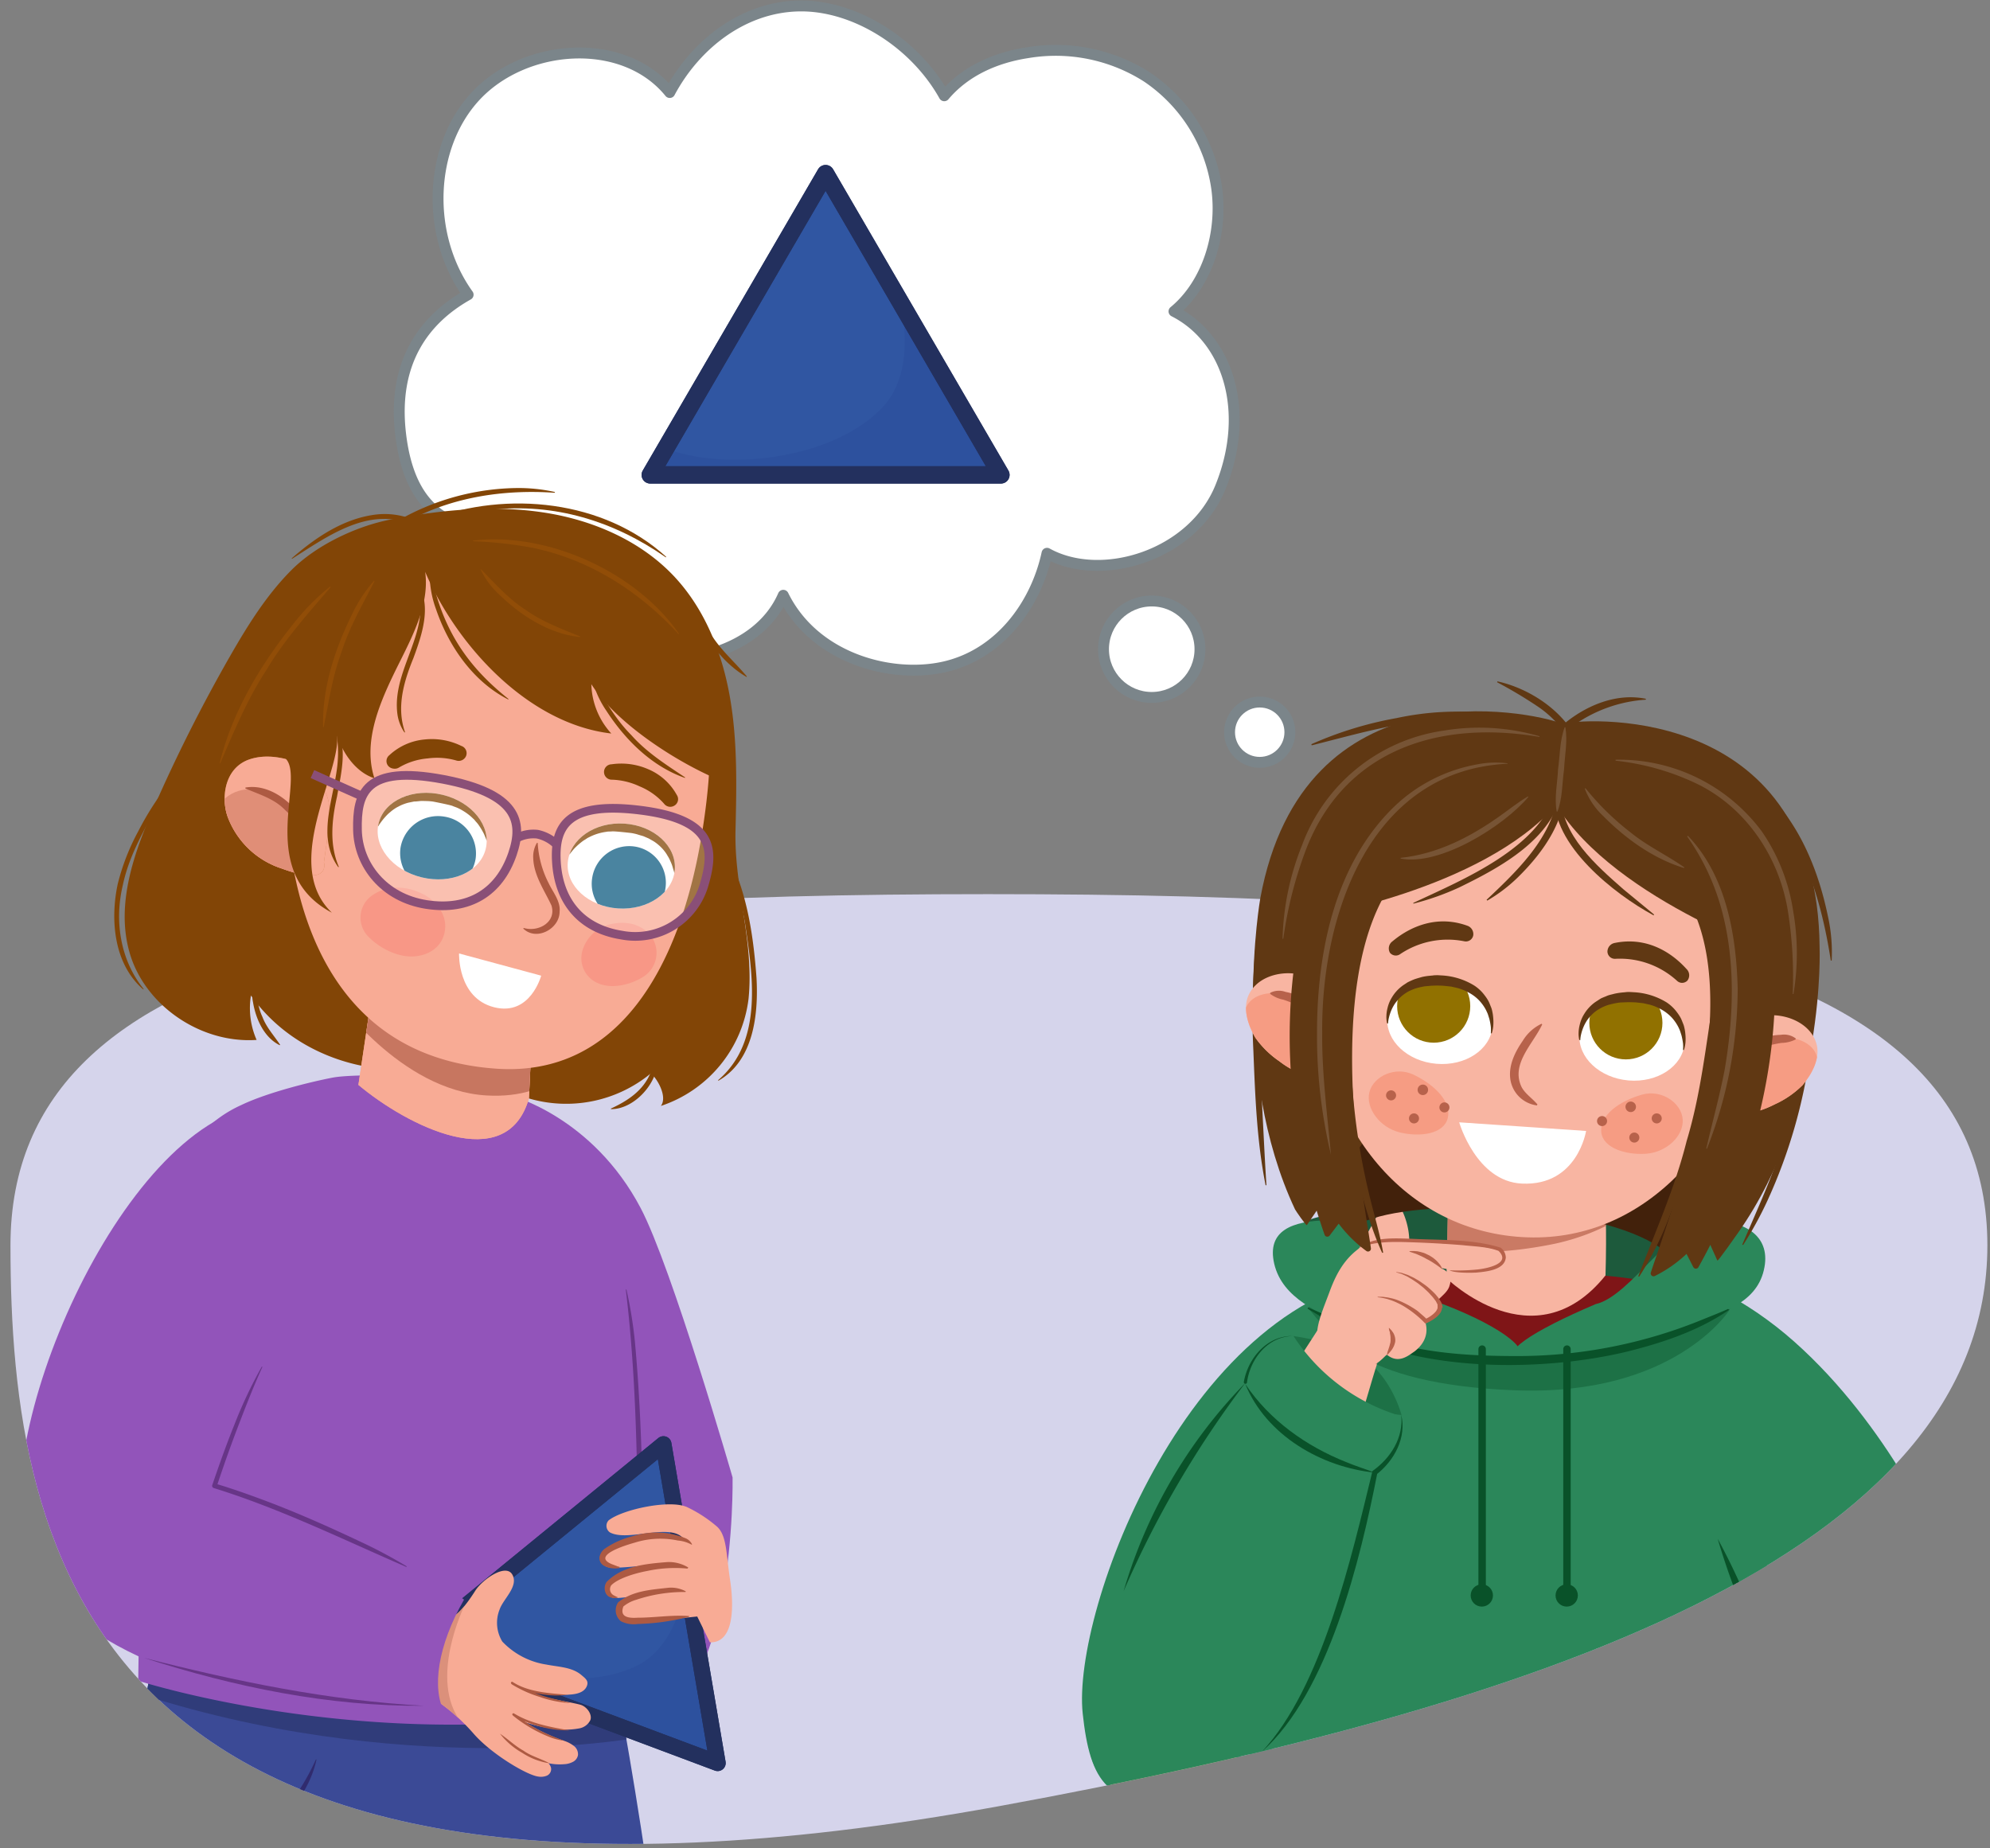 <svg xmlns="http://www.w3.org/2000/svg" xmlns:xlink="http://www.w3.org/1999/xlink" width="380" height="353" viewBox="0 0 380 353"><rect x="0" y="0" width="380" height="353" fill="#808080" stroke="none"/><defs><clipPath id="a"><path d="M379.5,237.85c0,59.16-86.2,88.39-188.75,107.11C17.08,376.68,2,297,2,237.85s82.43-67.08,186.67-67.08S379.5,178.69,379.5,237.85Z" fill="none"/></clipPath><clipPath id="b"><path d="M305.58,221.32s1.51,4.55,1,22.27c-13.67,17-30.38.51-30.38.51l.51-23.8Z" fill="#f8b5a2"/></clipPath><clipPath id="c"><path d="M29.35,316.27S14.68,389.9,12.87,430.77c57.85,11.12,101.66,7.32,119.16-.09-5.42-66.22-15.16-113.27-15.16-113.27Z" fill="#3b4a96"/></clipPath><clipPath id="d"><path d="M97.84,300.74c1.23,2.23-1.73,4.62-2.43,6.63a6.86,6.86,0,0,0,.51,6.15,14.63,14.63,0,0,0,8.41,4.39c2.31.46,4.88.46,6.69,2,.75.64,1.39,1.08,1.08,2-.47,1.4-2.16,1.67-3.38,1.74a21.74,21.74,0,0,1-10-1.53c3.76,2.14,8.92,2.64,12.07,3.45,1.19.3,2.36,1.81,1.94,2.95a2.94,2.94,0,0,1-2.18,1.59,14.71,14.71,0,0,1-5.21,0,26,26,0,0,1-5.14-1.21,37.21,37.21,0,0,0,7.68,3.63,6.23,6.23,0,0,1,1.72.93,2,2,0,0,1,.77,1.73,1.8,1.8,0,0,1-1,1.32,4,4,0,0,1-1.64.43,10.51,10.51,0,0,1-3-.19,2,2,0,0,1,.5.93,1.37,1.37,0,0,1-.78,1.44,3,3,0,0,1-1.73.17c-2.13-.3-8.79-4.22-12.22-8.11a37.31,37.31,0,0,0-8.9-7.52s-6.76-18.45-6.85-18.52,7.85,4.08,10,4.24,4.61-3.38,6-5.56S96.6,298.52,97.84,300.74Z" fill="#f8ab95"/></clipPath><clipPath id="e"><path d="M238.51,189.88c1.58-3.19,5.37-4.42,9.22-3.56a13.62,13.62,0,0,1,8.21,4.89c1.83,2.25,3.46,4.84,3.35,7.64-.17,4-3.87,6.6-8.17,6.63-2.48,0-5-1.38-6.79-2.78a18,18,0,0,1-4.6-4.51C238.29,195.77,237.21,192.5,238.51,189.88Z" fill="none"/></clipPath><clipPath id="f"><path d="M346.84,199.28c-1-3.42-4.53-5.27-8.47-5.09a13.59,13.59,0,0,0-8.93,3.4c-2.19,1.9-4.24,4.17-4.61,6.95-.53,4,2.67,7.16,6.9,7.93,2.44.45,5.11-.5,7.17-1.56a18,18,0,0,0,5.3-3.65C346,205.12,347.67,202.09,346.84,199.28Z" fill="none"/></clipPath><clipPath id="g"><ellipse cx="311.66" cy="198.39" rx="7.99" ry="10.07" transform="translate(87.06 491.73) rotate(-85.04)" fill="none"/></clipPath><clipPath id="h"><ellipse cx="274.96" cy="195.21" rx="7.99" ry="10.07" transform="translate(56.71 452.26) rotate(-85.04)" fill="none"/></clipPath><clipPath id="i"><path d="M101,209.78l1.33-28-29.68-2.93s-2.74,18.66-4.21,28.35C77.64,214.92,96.7,224.72,101,209.78Z" fill="#f8ab95"/></clipPath><clipPath id="j"><path d="M103,210.76l1.53-28-34.28-2.93s-3.17,18.66-4.87,28.35C70.28,216.64,85.05,225.21,103,210.76Z" fill="none"/></clipPath><clipPath id="k"><path d="M47.74,145c4.87-1.58,10.19.93,14.31,2.93a1.46,1.46,0,0,1-.21,2.78.86.86,0,0,1,.07.1c0,.06,0,.13.05.19,1.2,2.09,1.08,4.55.71,7-.14,2.25-.52,4.5-.82,6.75a1.07,1.07,0,0,1,.08.32c.19,3.71-6,1.59-8.09.82a16.39,16.39,0,0,1-10.28-9.66C42.16,152.66,42.72,146.63,47.74,145Z" fill="#f8ab95"/></clipPath><clipPath id="l"><path d="M72.31,157.19c-1.11,4.35,2.56,9,8.2,10.37s11.12-1,12.23-5.39-2.56-9-8.21-10.37S73.42,152.84,72.31,157.19Z" fill="none"/></clipPath><clipPath id="m"><path d="M128.86,166.07c-.33,4.47-5.17,7.8-10.82,7.43s-10-4.3-9.62-8.77,5.17-7.8,10.82-7.43S129.19,161.6,128.86,166.07Z" fill="none"/></clipPath></defs><g clip-path="url(#a)"><path d="M379.5,237.85c0,59.16-86.2,88.39-188.75,107.11C17.08,376.68,2,297,2,237.85s82.43-67.08,186.67-67.08S379.5,178.69,379.5,237.85Z" fill="#d5d4eb"/><path d="M267.64,243.1c-40.51,3.71-63,64.54-60.89,84.17,1.36,12.73,4.73,19.14,19.86,15.48s19.52-30.9,19.52-30.9S308.14,239.39,267.64,243.1Z" fill="#2b875a"/><path d="M339.22,335C338.15,305.42,336,269.43,332,260a26.82,26.82,0,0,0-13.51-14.36c-5.57-2.78-14.83-5.1-19.22-6-4.59-.9-26.48-1-37.31,3.91s-20.28,21.84-24.14,42.05c-2,10.48-2.74,30.74-3,49.43Z" fill="#2b875a"/><path d="M330.42,299.74c4.31,23.69,3.53,37,3.53,37l5.67-1.66-1-15.48Z" fill="#095229" opacity="0.4"/><path d="M247,255.17s7.37,1.06,11.62,3.19c6.9,3.46,9,11.88,9,11.88a27.65,27.65,0,0,1-12.36-3.85C248.74,262.59,247,255.17,247,255.17Z" fill="#095229" opacity="0.4"/><path d="M246.13,314.08c3.17-8.93,4.26-20.2,4.26-20.2l-5.62,18.52L240,313l-.63,2.42S243.91,315.39,246.13,314.08Z" fill="#87232f"/><path d="M211.63,320.3c4.1-8.07,9.48-17.69,18.8-33,6.14-10.07,21.12-33.19,21.12-33.19s4.94,5.11,11.46,6.22c-1.72,5.1-8.64,30.75-19.32,61.13C230.77,358.21,198.76,345.6,211.63,320.3Z" fill="#f8b5a2"/><path d="M218,307.45s-6,8.1-7.94,15.74" fill="#785a8b"/><path d="M247,255.17a37,37,0,0,0,20.52,15.28S251.9,354.79,218,344.72,243.93,257,247,255.17Z" fill="#2b875a"/><path d="M291.51,343.31c-1.06.26-15.53-3.91-17.07,0s4.92,4.52,7.91,4S291.51,343.31,291.51,343.31Z" fill="#cd7f48"/><path d="M300,349.11c-1.3-6.46-8.79-7.06-16.72-5.13s-17.7,7.41-19.42,8.4-7.28,8.27,8.81,2.19a4.33,4.33,0,0,0-.91,3.34,3,3,0,0,0,1.72,2.45s.13,3.81,3.94,3.68c0,0-.34,1.67,3.16,1.6a35.15,35.15,0,0,0,14-3.78C300,358.84,301.66,357.1,300,349.11Z" fill="#f8b5a2"/><path d="M271.78,355.44c1.39-1.42,3.41-2,5.23-2.64a4.4,4.4,0,0,1,1.95-.31l0,.09a5.68,5.68,0,0,1-1.74.87c-.89.36-2.68,1.09-3.56,1.47a5.66,5.66,0,0,1-1.86.61l0-.09Z" fill="#b7624b"/><path d="M277,346.25c.95-.89,2.21-1.07,3.37-1.54A10.32,10.32,0,0,1,284,344l0,.09a4.56,4.56,0,0,1-1.68.8c-.86.31-2.61.88-3.48,1.14a4.63,4.63,0,0,1-1.83.35l0-.09Z" fill="#b7624b"/><path d="M304.45,239.47s19.73.39,38.15,16.75c18.26,16.22,27.72,38.56,27.72,38.56s11.27,20,5.3,42.59c-7,26.6-78.93,28.73-78.93,28.73s3.35-17-4.88-24.15l49.1-18.76-14.4-32.71Z" fill="#2b875a"/><path d="M331.22,233.81s-2-3.36-40.31-3.47-41.18,2.82-41.18,2.82L263,244.1l26.61,9,32.05-6.92,9.58-11.8Z" fill="#1d5a3c"/><path d="M326.86,243.86l3.35,6.39s-10.44,16.45-40.92,15.28-35.3-11.06-39.56-15.74l3.16-3,22.05,11.14,29.4-.46Z" fill="#095229" opacity="0.4"/><path d="M328.4,248.45c-1-.39-10.24-5.29-37.38-5.6s-38.81,5.6-38.81,5.6,9.82,9.55,36.34,9.73S328.4,248.45,328.4,248.45Z" fill="#7f1517"/><path d="M326.72,233.06c-7-.15-15.33,14.52-22,16-12.09,5.13-19.3,9.82-13.87,10.35,9.34.9,23.5-1.95,31.48-5.81,5.84-2.84,12.91-4.34,14.48-11C338.33,236.19,333.42,233.2,326.72,233.06Z" fill="#2b875a"/><path d="M253.48,233.05c7-.14,15.37,14.53,22,16,11.92,4.54,18.26,9.82,12.82,10.34-9.36.91-22-1.72-30.47-5.8-5.85-2.84-12.94-5.55-14.51-12.22C241.85,235,246.76,233.2,253.48,233.05Z" fill="#2b875a"/><path d="M330.34,249.89a.58.58,0,0,1-.12.24l-.17.12-.27.19c-5.71,3.8-12.3,6-18.92,7.66-16,3.9-39.75,4.09-54.4-4.18-2.17-1.26-4.65-2.69-6.78-4l.1-.18c3.27,1.28,6.4,2.89,9.58,4.25,9.55,4.36,20.13,5,30.52,5a93.36,93.36,0,0,0,35.51-7.09c1.24-.5,3.32-1.32,4.53-1.88,0,0,.11-.06.11,0a.14.14,0,0,0,.16.07l.15-.15Z" fill="#095229"/><path d="M305.58,221.32s1.51,4.55,1,22.27c-13.67,17-30.38.51-30.38.51l.51-23.8Z" fill="#f8b5a2"/><g clip-path="url(#b)"><path d="M315,221.57a3.3,3.3,0,0,0-2.37-2.39c-.28,0-.56-.08-.85-.1a5.08,5.08,0,0,0-2.32,1.09,1.7,1.7,0,0,0-.63-.07c-2.55.26-4.81,1.54-7.26,2.31a40.47,40.47,0,0,1-8.92,1.61,37.83,37.83,0,0,1-9.14-.44c-3-.47-6.05-2.11-9-.86a4.13,4.13,0,0,0-2.42,3.39,4.87,4.87,0,0,0-1.24.35,4.33,4.33,0,0,0-2.7,4.26c1,12.18,24.25,7.72,28.3,6.91C303.05,236.32,317.17,231.38,315,221.57Z" fill="#b7624b" opacity="0.7"/></g><line x1="299.22" y1="257.66" x2="299.22" y2="304.7" fill="none" stroke="#095229" stroke-linecap="round" stroke-miterlimit="10" stroke-width="1.42"/><circle cx="299.17" cy="304.71" r="2.13" fill="#095229"/><line x1="283.02" y1="257.66" x2="283.02" y2="304.7" fill="none" stroke="#095229" stroke-linecap="round" stroke-miterlimit="10" stroke-width="1.42"/><circle cx="282.96" cy="304.71" r="2.13" fill="#095229"/><path d="M338.58,319.56A132.49,132.49,0,0,1,328,293.88a131.86,131.86,0,0,1,10.58,25.68Z" fill="#095229"/><path d="M237.79,264.14a192.22,192.22,0,0,0-23.23,39.75,94.86,94.86,0,0,1,23.23-39.75Z" fill="#095229"/><path d="M247,255.17c-4.88,0-8.31,4.37-8.89,8.92a.31.31,0,0,1-.6-.11c.78-4.61,4.53-9,9.49-8.81Z" fill="#095229"/><path d="M267.56,270.16c1.09,4.39-1.32,8.8-4.73,11.46l.18-.29c-3.23,16.48-9.29,41.84-22.06,53.24,11.52-12.28,17.14-37.29,21.13-53.63,3.46-2.42,6-6.41,5.48-10.78Z" fill="#095229"/><path d="M341.5,323.3a19,19,0,0,1,19.16,2.09,39.85,39.85,0,0,0-19.16-2.09Z" fill="#095229"/><path d="M338.78,323.84A268.9,268.9,0,0,1,309.9,335a119,119,0,0,1,28.88-11.2Z" fill="#095229"/><path d="M237.8,264.34c4.63,6.91,11.64,11.88,19.29,14.91,1.72.73,3.67,1.33,5.43,2-10.22-1.05-20.7-7.11-24.72-16.89Z" fill="#095229"/><path d="M297.7,338c4.43-1,13.63,1.2,18.05,10.89s-5,16.36-5,16.36-10.4,4.36-14.08.91c0,0,10.42-14.11-4.57-24C290.22,340.93,294.05,338.89,297.7,338Z" fill="#2b875a"/><path d="M302.9,338c10.89,3.37,11.62,17.26,7.86,26.27.13-1.26.32-2.5.5-3.73,1.08-8.39-.16-18.13-8.36-22.54Z" fill="#095229"/><path d="M255.83,245.2s5.75-10.53,8.75-15.92c1.53-2.74,5.57,4.78,4.27,9.9a6.25,6.25,0,0,0-.09,2.72Z" fill="#f8b5a2"/><path d="M274.88,237.41c-3.88-.18-9.46-1.73-11.51-1-5.88,2.16-8,6.24-9.56,10.5-2.28,6.12-4.7,10.78,2.44,13.81,5.8,2.47,8.28-2.24,8.64-1.95,2.21,1.79,4.12.07,5.23-.67,3-2.32,2.2-4.95,2.12-5.36,1.39-.91,2.37-1.18,2.72-2.62a2.23,2.23,0,0,0-.3-1.9c.79-.81,1.9-1.64,2.15-2.73a2.5,2.5,0,0,0-1.41-3.18c-1-.52,4.39,1.32,8.18,0,2.38-.8,3.87-1.3,3.34-2.83C286.76,239.08,286.58,238,274.88,237.41Z" fill="#f8b5a2"/><path d="M275.47,249.79a2.07,2.07,0,0,0-.06-.5,2.89,2.89,0,0,0-.41-.91,4.73,4.73,0,0,0-.59-.82,6.78,6.78,0,0,0-.68-.75,17.89,17.89,0,0,0-1.53-1.34l-.84-.59a9.71,9.71,0,0,0-.87-.54,8,8,0,0,0-.91-.49c-.32-.14-.62-.31-.95-.42l-1-.33-1-.17V243l1,.3.92.42c.31.14.59.34.87.5s.56.35.84.54.55.36.8.58l.77.61c.47.44,1,.9,1.35,1.34a6.3,6.3,0,0,1,.62.71l.3.4.08.1v0l.1.2.23.44,0,.06h0v.06l0,.16a1.53,1.53,0,0,1,0,.3c0,.1,0,.19-.07.29a1.88,1.88,0,0,1-.37.58,4.14,4.14,0,0,1-.61.56,5.75,5.75,0,0,1-.75.5l-.36.19c-.19-.18-.38-.36-.58-.53s-.69-.59-1-.87a12.54,12.54,0,0,0-1.14-.76c-.39-.25-.8-.47-1.21-.68s-.83-.41-1.26-.58a8.64,8.64,0,0,0-1.33-.44l-.68-.15c-.23-.05-.47-.07-.7-.1a4.11,4.11,0,0,0-.69-.06h-.69v.09a11.87,11.87,0,0,1,1.33.21c.22.06.44.09.65.17l.64.21a11.05,11.05,0,0,1,1.23.52,11.84,11.84,0,0,1,1.17.62,19.46,19.46,0,0,1,2.16,1.52,19,19,0,0,1,1.92,1.77l0,0,0,0a8,8,0,0,0,1.83-1,4.22,4.22,0,0,0,.77-.69,2.21,2.21,0,0,0,.6-1.38Z" fill="#b7624b"/><path d="M275.37,242.38s-.34-.29-.88-.66c-.26-.2-.59-.4-.94-.63s-.73-.44-1.13-.64a12.81,12.81,0,0,0-1.16-.6c-.38-.16-.73-.34-1.05-.44l-1.06-.36,0-.09a6.45,6.45,0,0,1,1.24,0,2.41,2.41,0,0,1,.58.09,5.15,5.15,0,0,1,.62.16,3.15,3.15,0,0,1,.65.23l.63.3c.21.11.39.24.59.36s.36.27.53.4a5.84,5.84,0,0,1,.82.84,3.44,3.44,0,0,1,.59,1Z" fill="#b7624b"/><path d="M264.84,258.78a.79.79,0,0,1,.06-.3c0-.18.11-.42.19-.67s.18-.54.26-.82.06-.29.11-.42.05-.28.07-.41a1.72,1.72,0,0,0,0-.39c0-.13,0-.26,0-.39a4.94,4.94,0,0,0-.12-.77c0-.12,0-.26-.08-.36a2.16,2.16,0,0,1-.08-.29c0-.17-.06-.28-.06-.29l.06-.06.19.19.21.22a1.56,1.56,0,0,1,.23.31,1.47,1.47,0,0,1,.25.38,2.29,2.29,0,0,1,.19.48,2.47,2.47,0,0,1,.1,1.09,4,4,0,0,1-.91,1.84c-.37.44-.64.68-.62.7Z" fill="#b7624b"/><path d="M259.38,238.4c2.74-2.17,6.64-1.92,9.94-1.82,5.7.31,11.72,0,17.22,1.7a2.4,2.4,0,0,1,1,1.92c-.24,2.39-3.81,2.67-5.66,2.85-1.31.06-4.1.08-5.1-.44a37.06,37.06,0,0,0,5.06-.13c1.78-.14,6.9-1.07,4.31-3.58-2.13-.8-4.49-.83-6.75-1.08-3.37-.28-6.76-.46-10.15-.57s-6.93-.17-9.92,1.15Z" fill="#b7624b"/><path d="M97.6,209.26s15.53,4,24.73,21.45c6,11.4,17.56,51.47,17.56,51.47s.85,45.85-18.35,46.37-27.86-77.81-27.86-77.81Z" fill="#9254ba"/><path d="M29.35,316.27S14.68,389.9,12.87,430.77c57.85,11.12,101.66,7.32,119.16-.09-5.42-66.22-15.16-113.27-15.16-113.27Z" fill="#3b4a96"/><g clip-path="url(#c)"><path d="M121,332s-45,8-96.23-9.12c.18-.54,0-9.29,0-9.29l94.77,9.11Z" fill="#303c7a"/></g><path d="M122.12,326s1.39-59.82-2.54-79.71c-3.51-17.81-12.12-32.74-22-37.05s-29.8-4.23-34-3.44c-4,.76-12.43,2.81-17.51,5.25a24,24,0,0,0-12.3,12.66C27.23,238.5,26.4,321,26.4,321S72.47,335.88,122.12,326Z" fill="#9254ba"/><path d="M118.2,326.69q1.93-.48,3.87-.9l-.19.23c-.09-6.65,0-13.31,0-20-.14-19.92,0-39.93-2.38-59.74l.12,0a82.5,82.5,0,0,1,1.61,9.87c1.53,16.57,1.61,33.28,1.55,49.91,0,6.72-.07,13.45-.45,20.16-1.37.21-2.75.41-4.13.58l0-.12Z" fill="#673587"/><path d="M60.43,336.07c-2.23,10.45-14,19.45-24.67,18.91v-.12c8.09-1.11,15.74-5.07,20.56-11.75a43.46,43.46,0,0,0,4-7.08l.12,0Z" fill="#302b6e"/><polygon points="137.04 336.72 78.87 314.92 126.69 275.83 137.04 336.72" fill="#3056a2" style="isolation:isolate"/><path d="M130.81,303.61c-1.23,5.87-3.86,11.78-8.94,14.39-10.84,5.58-29.1,1.57-38.36-6.11L80,314.72l56.24,21.08Z" fill="#2d519e" style="isolation:isolate"/><polygon points="137.04 336.72 78.87 314.92 126.69 275.83 137.04 336.72" fill="none" stroke="#23305e" stroke-linejoin="round" stroke-width="3.07"/><polygon points="137.04 336.72 78.87 314.92 126.69 275.83 137.04 336.72" fill="none" stroke="#23305e" stroke-linejoin="round" stroke-width="3.07"/><path d="M97.84,300.74c1.23,2.23-1.73,4.62-2.43,6.63a6.86,6.86,0,0,0,.51,6.15,14.63,14.63,0,0,0,8.41,4.39c2.31.46,4.88.46,6.69,2,.75.64,1.39,1.08,1.08,2-.47,1.4-2.16,1.67-3.38,1.74a21.74,21.74,0,0,1-10-1.53c3.76,2.14,8.92,2.64,12.07,3.45,1.19.3,2.36,1.81,1.94,2.95a2.94,2.94,0,0,1-2.18,1.59,14.71,14.71,0,0,1-5.21,0,26,26,0,0,1-5.14-1.21,37.21,37.21,0,0,0,7.68,3.63,6.23,6.23,0,0,1,1.72.93,2,2,0,0,1,.77,1.73,1.8,1.8,0,0,1-1,1.32,4,4,0,0,1-1.64.43,10.51,10.51,0,0,1-3-.19,2,2,0,0,1,.5.93,1.37,1.37,0,0,1-.78,1.44,3,3,0,0,1-1.73.17c-2.13-.3-8.79-4.22-12.22-8.11a37.31,37.31,0,0,0-8.9-7.52s-6.76-18.45-6.85-18.52,7.85,4.08,10,4.24,4.61-3.38,6-5.56S96.6,298.52,97.84,300.74Z" fill="#f8ab95"/><g clip-path="url(#d)"><path d="M88.12,329c-6.44-8.13.57-22.33.57-22.33l-7.38-2.41-2,22.42S84.5,328.27,88.12,329Z" fill="#db907b"/></g><path d="M104.89,336.76a13,13,0,0,1-5.18-2,14.17,14.17,0,0,1-4.23-3.64c1.51,1,2.86,2.34,4.47,3.23,1.48,1.07,3.48,1.58,4.94,2.4Z" fill="#ad5a42"/><path d="M108.9,330.49a21.26,21.26,0,0,1-8.35-1.61,12.08,12.08,0,0,1-2.62-1.26.24.24,0,0,1-.06-.33.23.23,0,0,1,.34,0,28.38,28.38,0,0,0,4.49,3,37.59,37.59,0,0,0,5,2.15,10.21,10.21,0,0,1-2.68-.66,26.34,26.34,0,0,1-7.06-4.12l.31-.35c3.13,1.91,7.22,2.6,10.65,3.21Z" fill="#ad5a42"/><path d="M108.58,323.66a17.84,17.84,0,0,1-10.91-2.05.23.23,0,0,1-.06-.33.23.23,0,0,1,.35,0,27.62,27.62,0,0,0,8.15,3.26l2.87.72a20.76,20.76,0,0,1-5.83-1.14,23.32,23.32,0,0,1-5.46-2.46l.3-.36c3.07,1.94,7.21,2.1,10.59,2.4Z" fill="#ad5a42"/><path d="M53.28,250.84l-2.42,6.79-9.19,25.7s40.65,17.25,46.94,22.18c-5,8.73-6.26,17-3.64,21.75C51.9,327,20.21,319.17,7.31,301.75S18.38,222.8,44.6,212.43" fill="#9254ba"/><path d="M77.6,299.27C65.44,294,53.51,288.13,40.83,284.2a.44.44,0,0,1-.3-.56c1.32-3.88,2.69-7.73,4.22-11.53A86.44,86.44,0,0,1,50,261l.11.06c-1.7,3.72-3.17,7.51-4.63,11.32s-2.82,7.66-4.1,11.53l-.3-.57c3.22.95,6.34,2.07,9.46,3.23,6.23,2.34,12.31,5.05,18.32,7.89a91.54,91.54,0,0,1,8.8,4.69l-.05.11Z" fill="#673587"/><path d="M27.43,316.61c17.57,4.5,35.45,8.2,53.59,9.17-18.2.16-36.32-3.59-53.59-9.17Z" fill="#673587"/><path d="M135.56,313.67c4.74.12,4.58-7.18,3.84-12s-.57-8.5-2.57-10.18a25.45,25.45,0,0,0-5.61-3.64c-3.23-1.51-12.31.4-15,2.52a1.52,1.52,0,0,0,.28,2.32c3.36,1.73,10.63-1.57,13.6.75l.5.41c-4.15-1.44-12.18.08-15.17,2.54-.86.71-.31,2.75.63,2.91,2.68.46,9.14-.9,11.87-.2a23.22,23.22,0,0,0-2.89.32c-1.87.27-7.41,1.67-8.79,3.06a1.61,1.61,0,0,0,.65,2.61c.87.39,5.08-.45,6.12-.44a46.64,46.64,0,0,0-4.48,1.87,1.43,1.43,0,0,0,0,2c2.42,2.11,8.63.08,11.49.53l3.11-.32Z" fill="#f8ab95"/><path d="M117.92,299.33a1.29,1.29,0,0,0,.21-.06.12.12,0,0,0-.08,0c-.12.2.16.28.06.23a4.48,4.48,0,0,1-2.75-.45,1.65,1.65,0,0,1-.88-1.7,2.64,2.64,0,0,1,.92-1.51,16.12,16.12,0,0,1,5.43-2.45,14.68,14.68,0,0,1,10.18.44,2.37,2.37,0,0,1,1.11,1.06.07.07,0,0,1,0,.1.08.08,0,0,1-.09,0,6.55,6.55,0,0,0-2.59-.77,16.25,16.25,0,0,0-8.22.4c-1.68.47-8.64,2.56-4.14,4.21.23.08.77.3,1,.37l.13,0c-.1,0,.18,0,.07.23s-.23,0-.33,0a.08.08,0,0,1,0-.15Z" fill="#ad5a42"/><path d="M131.29,299.58a25.34,25.34,0,0,0-7.73.46c-2.26.42-5.52,1.39-6.84,2.73a1.32,1.32,0,0,0,.38,1.86,6.21,6.21,0,0,0,.82.4.08.08,0,0,1,0,.11,2,2,0,0,1-1.09,0c-1.35-.21-1.72-1.94-1-3,3-3.07,7.48-3.47,11.54-3.8a7,7,0,0,1,4,1,.08.08,0,0,1-.05.15Z" fill="#ad5a42"/><path d="M130.89,304.05a28.89,28.89,0,0,0-9.35,1.47,6.89,6.89,0,0,0-2.57,1.35l.11-.16c-.89,2.18,1,2.36,2.68,2.25,3.27,0,6.51-.56,9.8-.32a.08.08,0,0,1,0,.15,44.09,44.09,0,0,1-9.77,1.37,5.43,5.43,0,0,1-3.24-.53,2.72,2.72,0,0,1-.51-3.61c2.77-2.22,6.27-2.4,9.61-2.78a5.89,5.89,0,0,1,3.27.67.08.08,0,0,1-.05.14Z" fill="#ad5a42"/></g><path d="M332.7,237.69c2.25-5.29,5.59-12.6,7.27-18a132,132,0,0,0,4.49-18.84l1.22.19a99.86,99.86,0,0,1-8.13,28.16,69.9,69.9,0,0,1-4.69,8.58l-.16-.08Z" fill="#603813"/><path d="M241.68,226.41c-1.69-8.48-2-17.09-2.34-25.69a142.63,142.63,0,0,1,1.07-25.8l1.22.18c-1.59,12.72-1.13,25.64-.5,38.42.22,4.26.42,8.59.7,12.8l-.15.09Z" fill="#603813"/><path d="M316.92,238.24c2.63-5.32,9.61-21.37,9.61-21.37l-37.83-1.51-33.3-5.18,5.51,22.95C272.84,228.54,305.52,230.34,316.92,238.24Z" fill="#42210b"/><path d="M347.46,180.83c-.4-45.49-42.61-43.9-49.15-42.63-6.22-2.38-49.42-11.38-57.65,33.36,0,0-5.84,32.9,6.63,59.41.12.25,2.17,3.24,2.27,3L264,212.71c0-.05,21.74,2.09,26.67,2.47s26.69,2.11,26.71,2.17l10.56,23.4c.05.28,3.79-5.07,3.95-5.3C348.73,211.49,347.46,180.83,347.46,180.83Z" fill="#603813"/><path d="M238.51,189.88c1.58-3.19,5.6-4.4,9-3.89,3.19.38,5.27,1,8.41,5.22,1.71,2.32,3.46,4.84,3.35,7.64-.17,4-3.87,6.6-8.17,6.63-2.48,0-5-1.38-6.79-2.78a18,18,0,0,1-4.6-4.51C238.29,195.77,237.21,192.5,238.51,189.88Z" fill="#f8b5a2"/><g clip-path="url(#e)"><path d="M238,192.29c1.11-2.3,4.27-3.07,7.31-2.37a13.19,13.19,0,0,1,9.79,9.89,4.76,4.76,0,0,1-2.83,5.36,5.55,5.55,0,0,1-5.1-.53,13,13,0,0,1-6.77-4C238,198.13,236.61,195.18,238,192.29Z" fill="#f69c83"/></g><path d="M242.56,189.61a3.69,3.69,0,0,1,2.92-.17,11.84,11.84,0,0,1,5.24,2.46,3.74,3.74,0,0,1,1.68,2.4l-.16.13a6.72,6.72,0,0,1-2.42-1.3,22.7,22.7,0,0,0-4.74-2.2,6.1,6.1,0,0,1-2.53-1.11v-.21Z" fill="#b7624b"/><path d="M346.84,199.28c-1-3.42-4.76-5.29-8.21-5.38-3.22-.18-5.37.06-9.19,3.69-2.09,2-4.24,4.17-4.61,6.95-.53,4,2.67,7.16,6.9,7.93,2.44.45,5.11-.5,7.17-1.56a18,18,0,0,0,5.3-3.65C346,205.12,347.67,202.09,346.84,199.28Z" fill="#f8b5a2"/><g clip-path="url(#f)"><path d="M346.92,201.74c-.69-2.45-3.67-3.75-6.79-3.59a13.17,13.17,0,0,0-11.34,8,4.76,4.76,0,0,0,1.86,5.77,5.52,5.52,0,0,0,5.11.36,12.93,12.93,0,0,0,7.36-2.79C345.94,207.5,347.8,204.83,346.92,201.74Z" fill="#f69c83"/></g><path d="M342.86,198.53a6.09,6.09,0,0,1-2.68.65,24.41,24.41,0,0,0-2.57.54,17.87,17.87,0,0,0-2.47.82,6.87,6.87,0,0,1-2.61.86l-.13-.16c.75-1.92,3-2.59,4.77-3.18a12.76,12.76,0,0,1,2.88-.42,3.72,3.72,0,0,1,2.84.68l0,.21Z" fill="#b7624b"/><path d="M335.51,195.5c-5.5,24-22.77,42.7-45.94,40.69s-38.31-23.41-38.25-48c.1-39.55,22.55-46.44,45.79-44.42S344.71,155.34,335.51,195.5Z" fill="#f8b5a2"/><ellipse cx="311.66" cy="198.39" rx="7.99" ry="10.07" transform="translate(87.06 491.73) rotate(-85.04)" fill="#fff"/><g clip-path="url(#g)"><circle cx="310.47" cy="195.35" r="6.98" fill="#917100"/></g><path d="M301.56,198.6a3.44,3.44,0,0,1-.06-.35,5.36,5.36,0,0,1-.06-1,7,7,0,0,1,.23-1.59,6.6,6.6,0,0,1,.84-2,7.6,7.6,0,0,1,1.75-2c.37-.3.79-.54,1.2-.82s.89-.41,1.35-.62.95-.28,1.43-.42a12.33,12.33,0,0,1,1.48-.24,10.39,10.39,0,0,1,1.47-.06s-2.44-.19.74,0a13.22,13.22,0,0,1,6.31,1.94,7.79,7.79,0,0,1,2,1.91,8.42,8.42,0,0,1,.71,1.09c.19.38.32.76.47,1.12s.22.72.29,1.06.1.67.13,1a9,9,0,0,1,0,1.58,7.16,7.16,0,0,1-.18,1c-.06.22-.1.34-.1.34h-.18a7.51,7.51,0,0,0,0-1.26,13.23,13.23,0,0,0-.26-1.41c-.07-.27-.17-.55-.26-.84s-.24-.59-.38-.89a8.5,8.5,0,0,0-1.22-1.77,8.25,8.25,0,0,0-1.85-1.48,9.87,9.87,0,0,0-2.34-1l-1.28-.29-1.34-.15a22.14,22.14,0,0,0-2.66,0c-.43,0-.88.07-1.3.15s-.84.18-1.25.29-.79.28-1.17.44a10.58,10.58,0,0,0-1.05.59,7.11,7.11,0,0,0-1.62,1.5,5.27,5.27,0,0,0-.57.82,7.57,7.57,0,0,0-.41.8,8.36,8.36,0,0,0-.47,1.38,6,6,0,0,0-.19,1.26Z" fill="#603813"/><ellipse cx="274.96" cy="195.21" rx="7.99" ry="10.07" transform="translate(56.71 452.26) rotate(-85.04)" fill="#fff"/><g clip-path="url(#h)"><circle cx="273.77" cy="192.16" r="6.98" fill="#917100"/></g><path d="M264.86,195.41a2.83,2.83,0,0,1-.06-.35,5.18,5.18,0,0,1-.06-1,7,7,0,0,1,.23-1.6,6.7,6.7,0,0,1,.84-2,7.56,7.56,0,0,1,1.75-2c.37-.31.79-.54,1.2-.83a13.83,13.83,0,0,1,1.35-.61c.47-.16.95-.29,1.43-.43a10.59,10.59,0,0,1,1.48-.23,10.41,10.41,0,0,1,1.47-.07s-2.44-.19.74,0a13.2,13.2,0,0,1,6.31,1.95,7.78,7.78,0,0,1,2,1.91,7.25,7.25,0,0,1,.71,1.09c.19.37.32.76.47,1.11s.22.72.29,1.07.1.67.13,1a9.09,9.09,0,0,1,0,1.59,7,7,0,0,1-.18,1c-.07.23-.1.35-.1.35h-.18a7.51,7.51,0,0,0,0-1.26,12.92,12.92,0,0,0-.26-1.42c-.07-.26-.17-.54-.26-.84s-.24-.58-.38-.89a8.2,8.2,0,0,0-1.22-1.76,7.72,7.72,0,0,0-1.85-1.48,10.22,10.22,0,0,0-2.35-1l-1.27-.29-1.34-.14a17.72,17.72,0,0,0-2.66,0c-.43.05-.88.06-1.3.14s-.85.18-1.25.29-.8.28-1.17.44-.73.37-1.05.59a6.93,6.93,0,0,0-1.62,1.51,5.2,5.2,0,0,0-.57.81,7.61,7.61,0,0,0-.41.8,8.76,8.76,0,0,0-.47,1.39,6,6,0,0,0-.19,1.25Z" fill="#603813"/><path d="M294.49,195.66c-1.78,3.79-6.08,7.58-3.91,12,.73,1.31,2,2.08,3,3.27l-.09.19a5.89,5.89,0,0,1-5.11-5.21c-.29-2.6,1-5.12,2.39-7.12a8.44,8.44,0,0,1,3.6-3.27l.14.15Z" fill="#b7624b"/><path d="M261.49,208.6c-.74,3,1.94,6.72,5.79,7.67s8.42.33,9.17-2.71-2.27-6.23-6.46-8.28C266.43,203.54,262.24,205.57,261.49,208.6Z" fill="#f69c83"/><circle cx="275.82" cy="211.5" r="0.96" fill="#b7624b"/><circle cx="270.01" cy="213.6" r="0.96" fill="#b7624b"/><circle cx="265.63" cy="209.2" r="0.96" fill="#b7624b"/><path d="M272.69,208a1,1,0,1,1-1.9-.27,1,1,0,0,1,1.9.27Z" fill="#b7624b"/><path d="M321.32,213.8c.22,3.12-3.06,6.28-7,6.55s-8.35-1.13-8.56-4.24,3.31-5.76,7.79-7.05C317.34,208,321.11,210.68,321.32,213.8Z" fill="#f69c83"/><circle cx="305.92" cy="214.11" r="0.96" fill="#b7624b"/><circle cx="312.08" cy="217.26" r="0.96" fill="#b7624b"/><circle cx="316.36" cy="213.6" r="0.96" fill="#b7624b"/><path d="M310.4,211.31a1,1,0,1,0,1-.92A1,1,0,0,0,310.4,211.31Z" fill="#b7624b"/><path d="M302.87,216c-.92-.08-24.23-1.65-24.23-1.65s3.26,11.33,12,11.7C301.23,226.53,302.87,216,302.87,216Z" fill="#fff"/><path d="M332.43,153.64c2.69,6.08,17.09,43.1-8.09,88.35a.56.56,0,0,1-1,0l-1.29-2.51A24.88,24.88,0,0,1,316,243.7a.55.55,0,0,1-.77-.65c2.34-7.41,18.32-48.33,7.82-69.83-.41-.84,6-16,8.47-19.66A.54.54,0,0,1,332.43,153.64Z" fill="#603813"/><path d="M341.67,183.17c2.79-41.78-24.5-41.65-42.49-41.37-17.68-3.38-44.54-8.21-49,33.43,0,0,32.63-5.2,47-21.49C308.53,172.26,341.67,183.17,341.67,183.17Z" fill="#603813"/><path d="M260.17,147.37c-3.7,5.53-24.26,39.51-7.25,88.42a.56.56,0,0,0,1,.16l1.71-2.25a24.77,24.77,0,0,0,5.28,5.22.55.55,0,0,0,.87-.51c-1-7.7-9.72-50.76,4.33-70.13.55-.76-3.12-16.82-5-20.83A.54.54,0,0,0,260.17,147.37Z" fill="#603813"/><path d="M321.1,187.71a1.44,1.44,0,0,1-.91-.43h0a16.17,16.17,0,0,0-11.75-4.16,1.42,1.42,0,0,1-1.49-1.35,1.69,1.69,0,0,1,1.35-1.67c7.9-1.63,12.85,4,13.78,5a1.66,1.66,0,0,1,.12,2.2A1.43,1.43,0,0,1,321.1,187.71Z" fill="#603813"/><path d="M266.42,182.49a1.44,1.44,0,0,0,1-.3h0a16.24,16.24,0,0,1,12.23-2.41,1.43,1.43,0,0,0,1.67-1.12,1.69,1.69,0,0,0-1.1-1.85c-7.58-2.76-13.3,2.14-14.36,3a1.67,1.67,0,0,0-.44,2.16A1.46,1.46,0,0,0,266.42,182.49Z" fill="#603813"/><path d="M296.8,139.94c4.45-4.48,11.08-7.8,17.48-6.48l0,.17a26.79,26.79,0,0,0-16.55,7.16l-.91-.85Z" fill="#603813"/><path d="M285.94,130.13c6.14,1.36,12.52,5.56,15.3,11.33l-1.12.52a20.92,20.92,0,0,0-6.13-6.81,85.73,85.73,0,0,0-8.11-4.87l.06-.17Z" fill="#603813"/><path d="M315.75,174.81c-7.43-4-19.54-13.51-18.86-22.85l1.23.11c-.05,7.36,6.74,13.26,11.9,17.79l5.84,4.81-.11.14Z" fill="#603813"/><path d="M269.85,172.46c9.55-4.52,24.85-10.66,27.37-22l1.22.19c-1.83,9.57-11.77,14.92-19.78,18.83a50.58,50.58,0,0,1-8.75,3.1l-.06-.17Z" fill="#603813"/><path d="M283.86,171.86c6.57-6.19,14.43-13.68,13.61-23.47l1.22-.16c1.06,7.57-3.79,14.39-8.93,19.41A29.59,29.59,0,0,1,284,172l-.11-.14Z" fill="#603813"/><path d="M250.42,142.13a70.58,70.58,0,0,1,16.34-5,54.9,54.9,0,0,1,17.15-.93l-.15,1.23a64.14,64.14,0,0,0-16.76,1c-5.57,1-11,2.54-16.52,3.92l-.06-.17Z" fill="#603813"/><path d="M349.59,183.39c-1.66-10.7-4.82-21.64-11.93-30l.92-.82c5.67,6.27,8.82,14.38,10.5,22.56a31.86,31.86,0,0,1,.69,8.32l-.18,0Z" fill="#603813"/><path d="M312.83,243.76c3.29-8.58,7-16.88,9.24-25.83,2.66-8.79,3.63-17.91,5.09-27h.18c.37,6.95-.85,13.83-2.2,20.6a127,127,0,0,1-6,19.86A61.36,61.36,0,0,1,313,243.84l-.16-.08Z" fill="#603813"/><path d="M263.94,239.29c-5.53-12-9-34.15-6.31-47.11l.18,0c.15,2,.06,4,.12,6a125,125,0,0,0,3.41,29.46c.89,3.88,2.1,7.63,2.78,11.62l-.18,0Z" fill="#603813"/><path d="M297.26,155c-.48-2.73.14-5.39.26-8.1.38-2.69.3-5.41,1.26-8h.14c.45,2.72-.13,5.38-.26,8.1-.39,2.69-.27,5.41-1.26,8Z" fill="#775435"/><path d="M322.28,159.6c7.36,7.63,9.28,19,9.54,29.21a84.93,84.93,0,0,1-1.5,15.57,82.7,82.7,0,0,1-4.37,15l-.13,0c1.15-5.07,2.55-10,3.52-15.12,1.72-10.07,2.1-20.71-.62-30.63a44.48,44.48,0,0,0-6.54-13.87l.1-.1Z" fill="#775435"/><path d="M291.85,152.21c-4.73,5.58-16.89,13.25-24.4,11.76v-.13c6.9-.73,13.07-3.85,18.67-7.79,1.88-1.3,3.63-2.76,5.64-3.94l.09.1Z" fill="#775435"/><path d="M302.75,150.53a50.91,50.91,0,0,0,8.64,8.47c3.17,2.59,6.89,4.3,10.23,6.65l-.06.13c-5.92-1.83-11.18-5.63-15.49-10a13.87,13.87,0,0,1-3.45-5.17l.13-.06Z" fill="#775435"/><path d="M293.94,140.74c-18.87-3.21-36.88,2.23-44.41,21.14a78,78,0,0,0-4.48,17.41h-.14a51.13,51.13,0,0,1,3.69-17.78,33.93,33.93,0,0,1,27.27-22,41.12,41.12,0,0,1,18.1,1.1l0,.13Z" fill="#775435"/><path d="M287.81,145.87c-26.21,1.28-35.54,28.88-35.33,51.42-.08,7.71,1,15.81,1.67,23.24a97.59,97.59,0,0,1-2.66-23.23c0-15.41,3.34-32.32,14.89-43.39A30.62,30.62,0,0,1,282,146a18,18,0,0,1,5.9-.21l-.08.12Z" fill="#775435"/><path d="M308.47,145.1a33.89,33.89,0,0,1,28,13.75,36.4,36.4,0,0,1,5.92,15,47.1,47.1,0,0,1,.08,16h-.14a80.29,80.29,0,0,0-.92-15.83c-1.66-10.39-8.11-20-17.74-24.5a47.78,47.78,0,0,0-15.17-4.24v-.14Z" fill="#775435"/><path d="M101.11,101.3c-.47,10.28,5,19.93,16.35,23.39,12,3.66,27.3.06,32.11-11,5.85,11.92,20.22,15.88,30.36,13.76,10.89-2.28,17.87-11.91,20-21.78,10.41,5.77,27.85.44,33.14-12.67,5.82-14.39,1.48-28.27-8.89-33.53,6.37-5.24,9.4-14.89,8.13-23.69A30.88,30.88,0,0,0,219,14.69a32.4,32.4,0,0,0-22.81-4.62c-5.88.9-11.78,3.36-15.88,8.22C174.63,8.12,163.1.91,152.5,1.14s-19.67,7.3-24.61,16.53c-8.83-10.87-27.67-9.44-37.09.71-8.9,9.58-9.63,26.44-1.41,37.9C80.69,61.15,75,69.48,76.47,82.65,78.5,100.7,89.42,102.13,101.11,101.3Z" fill="#fff" stroke="#7b858a" stroke-linecap="round" stroke-linejoin="round" stroke-width="2.08"/><circle cx="219.93" cy="123.99" r="9.21" fill="#fff" stroke="#7b858a" stroke-linecap="round" stroke-linejoin="round" stroke-width="2.08"/><circle cx="240.55" cy="139.84" r="5.76" fill="#fff" stroke="#7b858a" stroke-linecap="round" stroke-linejoin="round" stroke-width="2.08"/><polygon points="191.13 90.7 124.17 90.7 157.65 33.16 191.13 90.7" fill="#3056a2" style="isolation:isolate"/><path d="M172.32,59.64c1,6.39.56,13.34-3.58,17.91-8.83,9.73-28.78,12.59-41,8.34l-2.43,4.17H190Z" fill="#2d519e" style="isolation:isolate"/><polygon points="191.13 90.7 124.17 90.7 157.65 33.16 191.13 90.7" fill="none" stroke="#23305e" stroke-linejoin="round" stroke-width="3.31"/><polygon points="191.13 90.7 124.17 90.7 157.65 33.16 191.13 90.7" fill="none" stroke="#23305e" stroke-linejoin="round" stroke-width="3.31"/><path d="M100.63,209.68a25.39,25.39,0,0,0,23.68-4.7c1.48,1.41,3.11,4.61,1.89,6.24a24.72,24.72,0,0,0,16.74-20.48c1.09-10.93-2.75-21.12-2.49-32.09.2-8.5.4-17.07-1.06-25.45s-4.68-16.68-10.55-23c-6.51-7-15.88-11-25.42-12.38s-19.31-.43-28.78,1.39c-6.67,1.29-14.27,4.93-19,9.68s-8.31,10.5-11.64,16.3A303.88,303.88,0,0,0,29.47,154c-3.89,8.85-7.39,18.66-4.73,27.93C27.62,192,38.29,199.34,49,198.61a15.05,15.05,0,0,1-1.08-8.48C57.29,203.27,72.29,204,72.29,204" fill="#824506"/><path d="M101,209.78l1.33-28-29.68-2.93s-2.74,18.66-4.21,28.35C77.64,214.92,96.7,224.72,101,209.78Z" fill="#f8ab95"/><path d="M101,209.78l1.33-28-29.68-2.93s-2.74,18.66-4.21,28.35C77.64,214.92,96.7,224.72,101,209.78Z" fill="#f8ab95"/><g clip-path="url(#i)"><g clip-path="url(#j)"><path d="M67.78,187.89l-3.92,2.33s12.5,18.07,29.08,19c13,.76,18-7.51,18-7.51Z" fill="#c77660"/></g></g><path d="M73.79,106c5.44-3,16.67-3.95,24.82-2.78A45.77,45.77,0,0,1,117.45,107c20.39,9.15,19.64,34.3,16.42,53.22-4.14,24.34-15.7,45.45-39,43.89-39.21-2.63-40.7-44.9-40.26-57.89C55.72,113.08,68.59,108.8,73.79,106Z" fill="#f8ab95"/><path d="M47.74,145c4.87-1.58,10.19.93,14.31,2.93a1.46,1.46,0,0,1-.21,2.78.86.86,0,0,1,.07.1c0,.06,0,.13.05.19,1.2,2.09,1.08,4.55.71,7-.14,2.25-.52,4.5-.82,6.75a1.07,1.07,0,0,1,.08.32c.19,3.71-6,1.59-8.09.82a16.39,16.39,0,0,1-10.28-9.66C42.16,152.66,42.72,146.63,47.74,145Z" fill="#ce7f49"/><path d="M47.74,145c4.87-1.58,10.19.93,14.31,2.93a1.46,1.46,0,0,1-.21,2.78.86.86,0,0,1,.07.1c0,.06,0,.13.05.19,1.2,2.09,1.08,4.55.71,7-.14,2.25-.52,4.5-.82,6.75a1.07,1.07,0,0,1,.08.32c.19,3.71-6,1.59-8.09.82a16.39,16.39,0,0,1-10.28-9.66C42.16,152.66,42.72,146.63,47.74,145Z" fill="#f8ab95"/><g clip-path="url(#k)"><path d="M48,150.7c4.69,0,8.08,3.61,10.1,7.4,1.38,2.61.43,7.29-1.47,9.05s-11.14-2.77-14.6-7.81c-1,.3-2.25-.28-2-1.46C40.89,154,43.33,150.73,48,150.7Z" fill="#e08e77"/></g><path d="M58.84,162.36c-1.22-2.77-2-5.51-4.3-7.56-2.1-2.23-4.86-3-7.65-4.2a.11.11,0,0,1,0-.19c4.69-.81,9.61,3.13,11.41,7.26a6.87,6.87,0,0,1,.7,4.68.1.1,0,0,1-.18,0Z" fill="#ad5a42"/><path d="M127.75,154.07a1.49,1.49,0,0,0,1.08-.24,1.43,1.43,0,0,0,.41-2,11.18,11.18,0,0,0-5.46-4.92,12.82,12.82,0,0,0-7-.94,1.47,1.47,0,1,0,.06,2.94,13.48,13.48,0,0,1,5.31,1.28,12.61,12.61,0,0,1,4.64,3.29A1.5,1.5,0,0,0,127.75,154.07Z" fill="#824506"/><path d="M75.09,146.79a1.52,1.52,0,0,1-1-.56,1.44,1.44,0,0,1,.26-2,11.39,11.39,0,0,1,6.74-3,12.79,12.79,0,0,1,7,1.23,1.46,1.46,0,0,1,.93,1.87,1.52,1.52,0,0,1-1.91.91,13.27,13.27,0,0,0-5.45-.39,12.88,12.88,0,0,0-5.46,1.73A1.53,1.53,0,0,1,75.09,146.79Z" fill="#824506"/><path d="M72.31,157.19c-1.11,4.35,2.56,9,8.2,10.37s11.12-1,12.23-5.39-2.56-9-8.21-10.37S73.42,152.84,72.31,157.19Z" fill="#fff"/><g clip-path="url(#l)"><path d="M76.49,161.86a7.13,7.13,0,0,0,6,8.13,7.25,7.25,0,0,0,8.32-5.91,7.12,7.12,0,0,0-6-8.12A7.25,7.25,0,0,0,76.49,161.86Z" fill="#0d5b80"/><path d="M72.23,157.81l.17-.29c.12-.19.32-.45.56-.78a12.78,12.78,0,0,1,.93-1.07,5.78,5.78,0,0,1,.63-.57,6.88,6.88,0,0,1,.72-.56,5.66,5.66,0,0,1,.83-.49,7,7,0,0,1,.92-.43,7.94,7.94,0,0,1,1-.32l1.08-.22c.38,0,.77-.05,1.15-.09s.81,0,1.22,0a10.87,10.87,0,0,1,1.25.1s2.9.56,3.67.81c.36.17.76.27,1.1.44a8.75,8.75,0,0,1,1,.54,10.07,10.07,0,0,1,1.73,1.31l.38.36c.11.13.21.27.32.39a5.42,5.42,0,0,1,.61.77,13.44,13.44,0,0,1,.9,1.53c.22.49.4.93.53,1.31s.2.68.23.89a2.39,2.39,0,0,1,0,.32l.19.07a2.68,2.68,0,0,0,.08-.35,5.67,5.67,0,0,0,0-1,9.34,9.34,0,0,0-.86-3.3,6.73,6.73,0,0,0-.53-1,6.24,6.24,0,0,0-.69-1,9.64,9.64,0,0,0-1.87-1.78,11.72,11.72,0,0,0-2.44-1.34,14.32,14.32,0,0,0-2.77-.79,9.78,9.78,0,0,0-1.44-.19,13.9,13.9,0,0,0-1.44-.08c-.47,0-.95,0-1.41.06s-.92.13-1.37.22-.87.23-1.28.39a11.3,11.3,0,0,0-1.16.54,7.78,7.78,0,0,0-1.87,1.39,8.21,8.21,0,0,0-1.23,1.52,9.64,9.64,0,0,0-.7,1.32,6.79,6.79,0,0,0-.41,1.24Z" fill="#824506"/></g><path d="M128.86,166.07c-.33,4.47-5.17,7.8-10.82,7.43s-10-4.3-9.62-8.77,5.17-7.8,10.82-7.43S129.19,161.6,128.86,166.07Z" fill="#fff"/><g clip-path="url(#m)"><path d="M127.05,169.78a7.14,7.14,0,0,1-8.12,5.93,7,7,0,0,1-5.84-8.09,7.15,7.15,0,0,1,8.12-5.94A7,7,0,0,1,127.05,169.78Z" fill="#0d5b80"/><path d="M128.74,166.68s0-.12-.07-.33-.16-.52-.27-.9-.31-.82-.53-1.3a6.7,6.7,0,0,0-.41-.73,5.66,5.66,0,0,0-.49-.75,6.66,6.66,0,0,0-.61-.72,7.7,7.7,0,0,0-.72-.67,7.4,7.4,0,0,0-.83-.61l-.93-.53-1-.43c-.37-.12-.76-.21-1.13-.34a9,9,0,0,0-1.19-.27s-2.85-.34-3.64-.32c-.38.05-.79,0-1.16.09a9.72,9.72,0,0,0-1.1.21,10,10,0,0,0-2,.73l-.46.23-.42.28a5.93,5.93,0,0,0-.8.55,12.94,12.94,0,0,0-1.31,1.19,13.5,13.5,0,0,0-.89,1.09c-.22.33-.4.59-.5.78a1.77,1.77,0,0,0-.12.29l-.2,0a2.34,2.34,0,0,1,0-.36,6.3,6.3,0,0,1,.27-.93,9.81,9.81,0,0,1,1.83-2.89,8.38,8.38,0,0,1,.8-.77,5.74,5.74,0,0,1,.94-.73,9.61,9.61,0,0,1,2.29-1.14,11.11,11.11,0,0,1,2.67-.55,13.88,13.88,0,0,1,2.81.07,8.34,8.34,0,0,1,1.38.25,12.15,12.15,0,0,1,1.35.35c.44.16.88.3,1.3.48s.81.39,1.19.61.74.48,1.06.75.65.55.91.86a8.09,8.09,0,0,1,1.29,1.88,8.19,8.19,0,0,1,.66,1.81,9.87,9.87,0,0,1,.24,1.47,7.31,7.31,0,0,1,0,1.3Z" fill="#824506"/></g><path d="M71.27,170.88c2.28-1.54,5.85-2,9.53-.11,2.49,1.27,4.38,3.78,4.21,6.45-.19,3-2.43,5.14-5.83,5.43S72,180.81,70,178.51A5.15,5.15,0,0,1,71.27,170.88Z" fill="#f89786"/><path d="M124.48,179c-1.39-2-4.16-3.32-7.75-2.52a7.28,7.28,0,0,0-5.45,4.88,5.18,5.18,0,0,0,3.06,6.48c2.73,1.14,6.44.13,8.79-1.48A5.42,5.42,0,0,0,124.48,179Z" fill="#f89786"/><path d="M103.34,186.34,87.66,182.1s-.31,8.46,6.65,10.26S103.34,186.34,103.34,186.34Z" fill="#fff"/><path d="M137.92,149.2c-8.41-3.39-20.2-11-25-18.53a14.49,14.49,0,0,0,3.81,9.42c-15.73-1.82-29.43-16.58-35.54-30.87.94,6.79-3.11,13.5-6.09,19.7s-5.73,13.2-3.6,19.72c-3.81-1.22-6.56-5.44-7.39-9.27,2.37,6.34-11,25.1-.74,34.94-15.52-8.23-3.78-27.61-9.62-29.94,0,0-8.56-41.85,34.2-44.09C148.94,97.09,137.92,149.2,137.92,149.2Z" fill="#824506"/><path d="M102.68,161.05a19.11,19.11,0,0,0,2.1,7.65c.77,1.65,2.29,3.42,2.08,5.41,0,3.3-4.4,5.64-6.88,3.29a.09.09,0,0,1,.1-.15c2.79.79,6.21-1.17,5.22-4.32-1.33-2.88-3.39-5.74-3.48-9.09a5.13,5.13,0,0,1,.68-2.82.1.1,0,0,1,.18,0Z" fill="#ad5a42"/><path d="M140.07,165.57c2.86,6.68,3.86,14,4.39,21.2.38,7-.55,15.77-7.24,19.61a.06.06,0,0,1-.07-.1c8.66-7.43,6.59-20.08,5.09-30.13-.63-3.54-1.55-7-2.28-10.54,0-.07.09-.11.11,0Z" fill="#824506"/><path d="M125.48,201.48c.82,4.66-4.08,10.39-8.8,10.35a.07.07,0,0,1,0-.12c3.22-1.48,6.21-3.47,7.56-6.87.48-1.08.67-2.2,1.15-3.36a.06.06,0,0,1,.12,0Z" fill="#824506"/><path d="M113.1,129.63c2.24,3.79,4.3,7.61,7.43,10.74,2.93,3.31,6.61,5.64,10.26,8.08a.07.07,0,0,1,0,.12c-6.33-2.21-11.42-7.29-15-12.82a18.68,18.68,0,0,1-2.73-6.07.06.06,0,0,1,.11-.05Z" fill="#824506"/><path d="M82.17,109c2.11,10.53,6.49,17.78,14.9,24.47.06,0,0,.14-.06.1-6.7-3.42-11.35-10.19-13.74-17.19A19.72,19.72,0,0,1,82.05,109c0-.06.11-.08.12,0Z" fill="#824506"/><path d="M79.59,111.13c3,4.34,1,10.08-.64,14.54-1.84,4.51-3.28,9.36-1.62,14.14,0,.06-.07.12-.11.06a8.2,8.2,0,0,1-1.34-3.54c-.81-6.37,3.29-12,4.23-18a15.09,15.09,0,0,0-.62-7.14c0-.06.07-.11.1-.06Z" fill="#824506"/><path d="M63.94,138.26c2.61,4.11,1.21,9.37.43,13.81-1,4.48-1.52,9.13.32,13.46,0,.06-.07.12-.11.06-4.4-6.06-.43-13.86-.07-20.52a20.68,20.68,0,0,0-.68-6.76c0-.06.07-.11.11-.05Z" fill="#824506"/><path d="M105.9,94.11c-9.79-.67-19.79.84-28.43,5.65-7.82-2.57-15.36,2.95-21.66,6.94a.06.06,0,0,1-.07-.1c4.49-3.91,9.7-7.46,15.74-8.29a14.37,14.37,0,0,1,6.08.46l-.37,0a46.65,46.65,0,0,1,21.37-5.56,31.88,31.88,0,0,1,7.36.75c.07,0,.06.12,0,.12Z" fill="#824506"/><path d="M82.1,99.17c14.8-5.49,33.14-3.68,45.1,7.17,0,0,0,.13-.08.09-9.94-6.92-21.2-10.39-33.33-9.07-3.91.37-7.75,1.21-11.66,1.93-.07,0-.1-.09,0-.12Z" fill="#824506"/><path d="M131.1,113.46c1.78,2.78,3.05,5.74,5.09,8.34,1.86,2.72,4.29,4.85,6.41,7.37a.07.07,0,0,1-.08.1c-4.31-2.52-7.38-6.82-9.78-11.11a14.23,14.23,0,0,1-1.75-4.65.06.06,0,0,1,.11-.05Z" fill="#824506"/><path d="M32.22,149.85c-3.19,6.28-7.29,12.2-8.76,19.18-1.64,6.79-.52,14.28,3.94,19.82.05.05,0,.14-.08.09-5.59-4.87-6.31-13.28-4.83-20.14a42.43,42.43,0,0,1,3.89-10,56.05,56.05,0,0,1,5.73-9,.07.07,0,0,1,.11.07Z" fill="#824506"/><path d="M48.67,188.1c.48,2.12.5,4.15,1.44,6.11.75,2,2.16,3.5,3.36,5.3a.07.07,0,0,1-.08.1c-3-1.5-4.56-5.05-5.08-8.22a5.82,5.82,0,0,1,.24-3.3.07.07,0,0,1,.12,0Z" fill="#824506"/><path d="M90.33,103.25c14.26-1.71,31.15,6,39.31,17.77,0,0,0,.13-.09.07-7.5-8.2-17.21-14.38-28.19-16.53a77.7,77.7,0,0,0-11-1.19.06.06,0,0,1,0-.12Z" fill="#914d07"/><path d="M91.86,108.74c2.74,2.77,5.24,5.65,8.54,7.75,3.17,2.28,6.77,3.57,10.36,5.06.06,0,0,.13,0,.12-5.9-.62-11.27-4.07-15.45-8.13a16,16,0,0,1-3.52-4.73.06.06,0,0,1,.1-.07Z" fill="#914d07"/><path d="M71.51,111c-2.24,4.44-4.75,8.67-6.25,13.42-1.76,4.65-2.45,9.52-3.44,14.39a.06.06,0,0,1-.12,0c-.2-7.51,2.29-14.94,5.59-21.61a27.09,27.09,0,0,1,4.11-6.26c0-.05.14,0,.11.07Z" fill="#914d07"/><path d="M63.13,112.14c-4.34,5.08-8.78,10-12.22,15.76-3.67,5.6-6.2,11.74-8.85,17.87,0,.06-.14,0-.12,0,2.41-9.79,7.75-18.72,14-26.53A43.48,43.48,0,0,1,63,112.05c.06,0,.14,0,.09.09Z" fill="#914d07"/><path d="M68.26,158.48c.13,6.67,5,13,13.18,14.27s13.92-2.4,16.41-9.63c2.15-6.26.92-11.56-13.18-14.27C69.61,146,68.13,151.58,68.26,158.48Z" fill="#fff" opacity="0.25"/><path d="M134.49,168.87a13.71,13.71,0,0,1-15.75,9.73c-7.8-1.23-12.1-6.48-12.5-14.17-.35-6.65,2.15-11.36,15.74-9.73C136.5,156.45,136.39,162.29,134.49,168.87Z" fill="#fff" opacity="0.25"/><path d="M68.26,158.48c.13,6.67,5,13,13.18,14.27s13.92-2.4,16.41-9.63c2.15-6.26.92-11.56-13.18-14.27C69.61,146,68.13,151.58,68.26,158.48Z" fill="none" stroke="#8a4f77" stroke-miterlimit="10" stroke-width="1.66"/><path d="M134.49,168.87a13.71,13.71,0,0,1-15.75,9.73c-7.8-1.23-12.1-6.48-12.5-14.17-.35-6.65,2.15-11.36,15.74-9.73C136.5,156.45,136.39,162.29,134.49,168.87Z" fill="none" stroke="#8a4f77" stroke-miterlimit="10" stroke-width="1.66"/><path d="M106.32,161.32a7.45,7.45,0,0,0-3.71-2,6.84,6.84,0,0,0-4,.78" fill="none" stroke="#8a4f77" stroke-miterlimit="10" stroke-width="1.66"/><line x1="68.79" y1="151.92" x2="59.66" y2="147.84" fill="none" stroke="#8a4f77" stroke-miterlimit="10" stroke-width="1.66"/></svg>